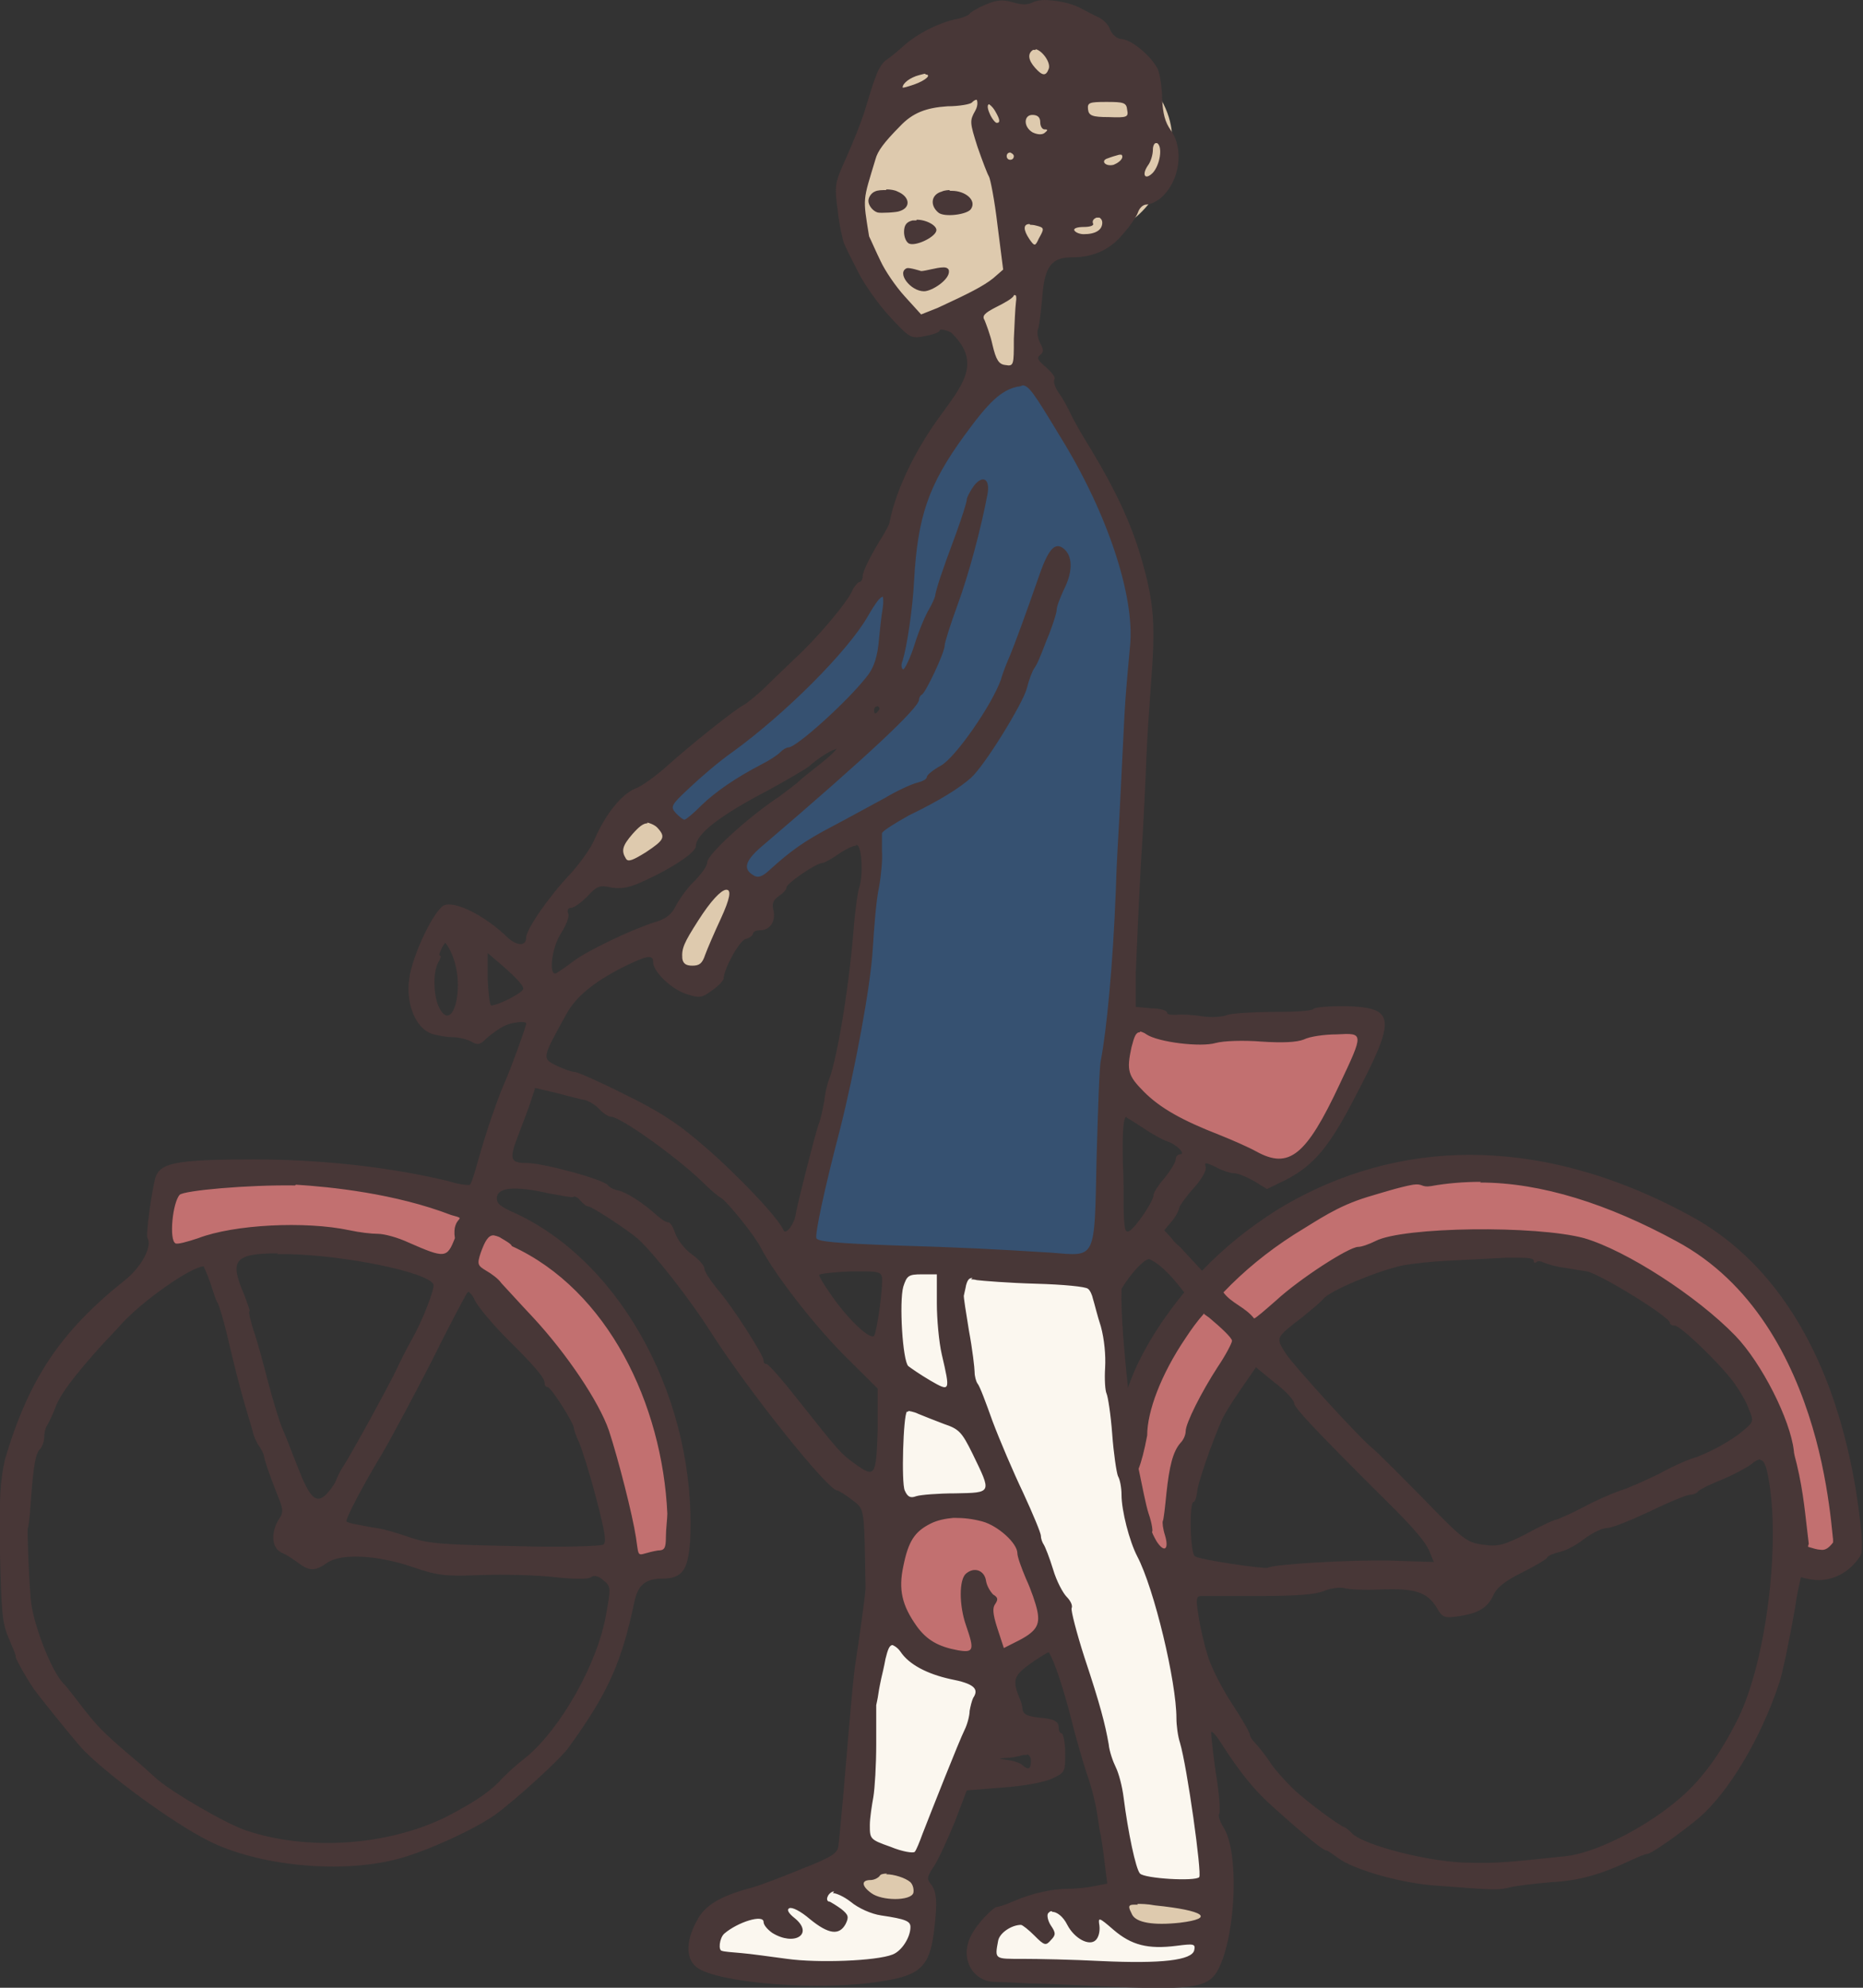 <svg width="30" height="32" viewBox="0 0 30 32" fill="none" xmlns="http://www.w3.org/2000/svg">
<rect x="0" y="0" width="30" height="32" fill="#333333" stroke="none"/>
<g clip-path="url(#clip0_4107_17446)">
<path d="M14.766 20.27C14.399 20.235 14.25 20.654 14.261 20.957C14.261 21.341 14.215 21.771 14.41 22.121C14.617 22.342 14.881 22.54 15.18 22.609C15.375 22.609 15.455 22.47 15.49 22.307C15.547 22.551 15.627 22.796 15.731 23.028C15.731 23.052 15.754 23.075 15.754 23.086C15.754 23.075 15.731 23.052 15.731 23.04C15.559 22.691 15.134 22.644 14.812 22.516C14.743 22.493 14.675 22.47 14.594 22.481C14.261 22.516 14.319 22.924 14.296 23.156C14.319 23.529 14.204 23.948 14.41 24.273C14.697 24.425 15.03 24.297 15.34 24.32C15.616 24.297 16.041 24.32 16.11 23.971C16.11 23.948 16.11 23.936 16.11 23.924C16.339 24.459 16.569 24.995 16.764 25.542C16.902 25.786 17.005 26.03 17.062 26.31C17.281 27.031 17.499 27.718 17.671 28.451C17.924 29.033 17.832 29.719 18.119 30.278C18.371 30.604 18.854 30.487 19.209 30.522C19.462 30.569 19.634 30.301 19.554 30.068C19.485 29.219 19.29 28.381 19.186 27.543C19.095 26.542 18.785 25.577 18.429 24.657C18.314 24.262 18.279 23.854 18.199 23.447C18.153 22.877 18.027 22.33 18.038 21.748C17.981 21.341 17.958 20.875 17.683 20.55C17.419 20.387 17.085 20.457 16.787 20.41C16.42 20.387 16.052 20.363 15.673 20.352C15.467 20.34 15.34 20.491 15.294 20.666C15.294 20.585 15.294 20.503 15.26 20.422C15.18 20.224 14.938 20.27 14.766 20.27ZM14.341 26.263C14.009 26.321 14.031 26.74 13.951 26.985C13.779 27.729 13.905 28.509 13.768 29.265C13.699 29.579 13.905 29.882 14.215 29.952C14.468 30.091 14.835 30.126 14.996 29.824C15.283 29.207 15.501 28.555 15.777 27.939C15.857 27.671 15.983 27.38 15.926 27.089C15.754 26.717 15.26 26.81 14.95 26.612C14.743 26.508 14.606 26.228 14.353 26.252L14.341 26.263ZM13.389 30.231C13.193 30.231 13.021 30.429 13.067 30.627C12.895 30.487 12.596 30.371 12.459 30.627C12.459 30.929 12.217 30.51 12.045 30.685C11.712 30.766 11.253 31.011 11.334 31.418C11.425 31.779 11.862 31.709 12.137 31.767C12.906 31.849 13.71 31.93 14.468 31.721C14.801 31.581 15.088 31.069 14.778 30.778C14.456 30.592 14.055 30.627 13.768 30.382C13.653 30.313 13.526 30.254 13.4 30.254L13.389 30.231ZM16.948 30.522C16.764 30.522 16.661 30.72 16.626 30.825C16.213 30.58 15.708 31.046 15.788 31.488C15.788 31.802 16.133 31.802 16.362 31.802C17.269 31.802 18.188 31.918 19.083 31.779C19.37 31.767 19.623 31.406 19.393 31.162C19.049 30.906 18.555 31.232 18.211 30.953C18.027 30.825 17.763 30.534 17.545 30.766C17.453 30.976 17.419 30.906 17.315 30.755C17.223 30.638 17.097 30.51 16.948 30.534V30.522Z" fill="#FBF7EF"/>
<path d="M15.364 24.18C14.847 24.18 14.376 24.599 14.33 25.122C14.123 25.867 14.652 26.763 15.444 26.833C15.65 26.891 15.915 26.775 15.915 26.53C15.983 26.809 16.328 26.821 16.512 26.658C16.764 26.53 17.017 26.297 16.959 25.983C16.902 25.576 16.695 25.204 16.58 24.808C16.351 24.424 15.926 24.203 15.49 24.191C15.444 24.191 15.409 24.191 15.364 24.191V24.18ZM15.765 25.762C15.742 25.809 15.811 25.913 15.765 25.762V25.762Z" fill="#C27070"/>
<path d="M17.348 0.744C16.636 0.744 14.168 1.023 14.168 1.803C14.168 1.85 14.202 1.919 14.202 1.966C13.984 2.21 13.812 2.49 13.754 2.815C13.536 3.502 13.812 4.235 14.236 4.782C14.397 4.968 14.524 5.189 14.742 5.317C14.994 5.364 15.212 5.178 15.442 5.108C15.511 5.073 15.58 5.038 15.649 5.003C15.568 5.247 15.706 5.503 15.775 5.736C15.832 5.957 15.993 6.178 16.246 6.143C16.498 6.143 16.602 5.887 16.602 5.666C16.602 5.34 16.67 5.003 16.613 4.689C16.556 4.584 16.452 4.538 16.337 4.549C16.36 4.526 16.383 4.514 16.395 4.491C16.418 4.386 16.395 4.293 16.395 4.189C16.866 4.049 17.451 3.781 17.566 3.781C18.278 3.781 18.875 3.002 18.875 2.234C18.875 1.466 18.071 0.756 17.359 0.756L17.348 0.744ZM10.39 12.974C10.092 13.032 9.862 13.323 9.782 13.626C9.724 13.847 9.874 14.126 10.126 14.103C10.402 14.068 10.654 13.893 10.85 13.684C11.045 13.428 10.804 13.102 10.551 13.009C10.505 12.986 10.448 12.974 10.39 12.986V12.974ZM11.653 14.068C11.378 14.126 11.24 14.417 11.068 14.626C10.873 14.906 10.643 15.266 10.769 15.615C10.907 15.883 11.343 15.86 11.504 15.627C11.676 15.278 11.825 14.929 11.952 14.568C12.044 14.347 11.906 14.044 11.642 14.068H11.653ZM14.236 29.905C14.076 29.905 13.972 30.021 13.823 30.044C13.582 30.126 13.582 30.475 13.777 30.603C14.03 30.859 14.432 30.871 14.742 30.766C15.006 30.65 15.04 30.254 14.81 30.091C14.65 29.963 14.443 29.905 14.236 29.905ZM18.301 30.382C18.06 30.359 17.853 30.615 17.945 30.836C18.071 31.173 18.462 31.231 18.771 31.208C19.024 31.185 19.323 31.208 19.518 31.022C19.69 30.836 19.518 30.545 19.288 30.51C18.967 30.428 18.634 30.382 18.289 30.37L18.301 30.382Z" fill="#DECAAE"/>
<path d="M18.393 16.408C17.773 16.536 17.888 17.514 18.347 17.805C19.036 18.305 19.851 18.701 20.689 18.84C21.355 18.701 21.585 17.898 21.872 17.362C22.228 16.944 22.147 16.234 21.481 16.466C20.437 16.466 19.415 16.641 18.393 16.408Z" fill="#C27070"/>
<path d="M23.867 18.816C22.88 18.816 21.847 18.909 21.02 19.491C20.48 19.84 19.895 20.189 19.505 20.713C19.47 20.818 19.482 20.899 19.527 20.981C19.436 20.934 19.344 20.922 19.24 20.992C18.517 21.737 18.207 22.784 18.104 23.797C18.241 24.227 18.207 24.762 18.54 25.1C18.827 25.333 19.126 24.925 18.999 24.658C18.953 23.645 19.459 22.726 19.952 21.888C20.09 21.737 20.078 21.539 19.987 21.376C20.021 21.4 20.067 21.434 20.102 21.458C20.469 21.551 20.675 21.085 20.974 20.934C21.594 20.445 22.329 20.143 23.11 20.108C23.925 20.061 24.797 20.05 25.601 20.271C26.6 20.713 27.564 21.353 28.184 22.272C28.643 23.052 28.758 23.936 28.873 24.809C28.896 25.216 29.47 25.368 29.677 25.018C29.86 24.541 29.631 24.006 29.573 23.517C29.24 21.958 28.402 20.387 26.944 19.677C25.991 19.2 24.947 18.805 23.867 18.805V18.816ZM4.338 18.828C3.844 18.863 3.316 18.84 2.845 18.991C2.512 19.235 2.501 19.736 2.604 20.096C2.834 20.457 3.259 20.12 3.569 20.096C4.579 19.875 5.624 19.98 6.6 20.271C6.864 20.434 7.312 20.492 7.484 20.213C7.472 20.317 7.484 20.422 7.53 20.515C8.287 21.202 9.022 21.97 9.459 22.912C9.791 23.599 9.849 24.344 10.079 25.065C10.32 25.461 11.043 25.17 10.986 24.716C11.008 22.936 10.297 21.016 8.747 20.038C8.494 19.887 8.23 19.666 7.932 19.654C7.771 19.677 7.645 19.805 7.564 19.957C7.622 19.666 7.622 19.317 7.254 19.27C6.324 18.956 5.325 18.816 4.349 18.828H4.338Z" fill="#C27070"/>
<path d="M16.419 5.958C15.764 6.039 15.42 6.726 15.064 7.215C14.582 7.913 14.49 8.751 14.41 9.577C14.352 9.449 14.203 9.391 14.065 9.425C13.744 9.658 13.595 10.077 13.296 10.345C12.538 11.217 11.574 11.857 10.759 12.649C10.437 12.916 10.747 13.487 11.138 13.347C11.528 13.126 11.85 12.765 12.251 12.567C12.975 12.207 13.606 11.671 14.123 11.055C14.203 10.95 14.261 10.834 14.306 10.717C14.375 10.868 14.594 10.938 14.708 10.845C14.295 11.567 13.583 12.044 13.009 12.602C12.607 12.998 12.068 13.312 11.781 13.812C11.631 14.196 12.159 14.476 12.435 14.208C12.906 13.824 13.48 13.475 13.996 13.231C13.824 14.604 13.767 15.977 13.445 17.327C13.285 18.176 12.998 19.002 12.917 19.852C12.998 20.317 13.572 20.201 13.916 20.259C15.122 20.317 16.327 20.399 17.533 20.375C17.912 20.236 17.82 19.712 17.866 19.375C17.912 18.269 17.923 17.187 18.084 16.093C18.233 14.115 18.325 12.125 18.44 10.147C18.382 8.844 17.751 7.633 17.085 6.54C16.913 6.307 16.763 5.911 16.419 5.935V5.958Z" fill="#365171"/>
<path d="M16.843 0C16.751 0 16.682 0.012 16.636 0.035C16.555 0.081 16.452 0.081 16.303 0.035C16.142 -0.012 16.039 0 15.855 0.081C15.717 0.14 15.614 0.209 15.614 0.221C15.614 0.233 15.534 0.279 15.419 0.303C15.12 0.361 14.764 0.547 14.558 0.733C14.454 0.826 14.328 0.931 14.271 0.966C14.213 1.001 14.133 1.129 14.099 1.245C14.053 1.35 13.984 1.594 13.926 1.78C13.869 1.967 13.731 2.304 13.628 2.537C13.444 2.944 13.433 2.979 13.49 3.386C13.513 3.619 13.57 3.863 13.593 3.921C13.616 3.98 13.72 4.189 13.823 4.387C13.915 4.573 14.145 4.899 14.328 5.097C14.65 5.446 14.673 5.457 14.891 5.411C15.017 5.388 15.132 5.353 15.132 5.318C15.132 5.295 15.224 5.306 15.316 5.353C15.786 5.807 15.545 6.144 15.178 6.644C14.742 7.226 14.432 7.878 14.328 8.39C14.328 8.436 14.271 8.529 14.225 8.611C14.041 8.902 13.892 9.193 13.892 9.274C13.892 9.321 13.869 9.367 13.846 9.367C13.823 9.367 13.766 9.425 13.731 9.495C13.651 9.693 13.146 10.287 12.79 10.612C12.629 10.764 12.399 10.985 12.296 11.089C12.181 11.194 12.032 11.322 11.963 11.357C11.814 11.438 11.125 11.986 10.712 12.358C10.551 12.498 10.333 12.66 10.229 12.695C10.011 12.788 9.759 13.091 9.575 13.51C9.506 13.673 9.322 13.917 9.185 14.068C8.84 14.429 8.473 14.964 8.473 15.092C8.473 15.232 8.335 15.232 8.186 15.104C7.83 14.755 7.359 14.511 7.164 14.569C7.003 14.615 6.636 15.383 6.59 15.756C6.533 16.163 6.693 16.547 6.946 16.64C7.049 16.675 7.21 16.698 7.302 16.698C7.394 16.698 7.52 16.733 7.589 16.768C7.692 16.826 7.727 16.826 7.841 16.71C7.922 16.64 8.037 16.558 8.105 16.524C8.232 16.454 8.473 16.43 8.473 16.477C8.473 16.524 8.232 17.187 8.14 17.396C8.025 17.652 7.841 18.176 7.704 18.665C7.646 18.874 7.589 19.06 7.566 19.072C7.554 19.084 7.394 19.072 7.221 19.014C6.004 18.723 4.822 18.665 4.087 18.665C2.824 18.665 2.583 18.723 2.503 18.956C2.445 19.165 2.342 19.887 2.376 19.933C2.457 20.061 2.273 20.41 1.998 20.62C0.964 21.446 0.459 22.214 0.08 23.494C-0 23.866 -0.012 24.076 -0 25.006C0.023 25.949 0.034 26.124 0.138 26.368C0.207 26.531 0.264 26.659 0.252 26.671C0.241 26.694 0.482 27.113 0.574 27.229C0.712 27.415 1.251 28.078 1.332 28.16C1.722 28.567 2.767 29.335 3.341 29.626C4.156 30.045 5.522 30.173 6.441 29.917C6.9 29.789 7.635 29.452 7.968 29.219C8.289 28.986 9.024 28.323 9.162 28.125C9.793 27.252 10.011 26.764 10.218 25.774C10.264 25.588 10.333 25.414 10.654 25.414C10.987 25.414 11.079 25.286 11.114 24.797C11.217 22.586 10.046 20.352 8.312 19.538C8.048 19.421 7.991 19.375 8.002 19.27C8.025 19.107 8.324 19.095 8.84 19.212C9.035 19.247 9.208 19.282 9.231 19.27C9.254 19.247 9.311 19.282 9.345 19.328C9.391 19.375 9.437 19.421 9.472 19.421C9.529 19.421 10.115 19.805 10.275 19.945C10.528 20.177 11.102 20.899 11.469 21.481C12.101 22.458 13.329 23.983 13.479 23.994C13.502 23.994 13.616 24.064 13.72 24.145C13.926 24.308 13.915 24.227 13.938 25.565C13.938 25.658 13.823 26.473 13.777 26.764C13.754 26.903 13.72 27.206 13.582 28.87C13.547 29.254 13.513 29.626 13.502 29.708C13.49 29.836 13.398 29.894 12.928 30.08C12.617 30.208 12.25 30.348 12.124 30.383C11.596 30.522 11.343 30.674 11.217 30.93C11.033 31.267 11.045 31.558 11.24 31.686C11.619 31.93 13.226 32.058 14.202 31.895C14.822 31.802 14.971 31.651 15.04 31.092C15.098 30.627 15.086 30.441 14.983 30.324C14.925 30.255 14.925 30.208 15.04 30.045C15.109 29.94 15.258 29.614 15.373 29.335L15.568 28.823L16.142 28.777C16.487 28.753 16.797 28.695 16.934 28.637C17.153 28.532 17.153 28.532 17.153 28.218C17.153 28.044 17.118 27.904 17.095 27.904C17.072 27.904 17.049 27.869 17.049 27.823C17.049 27.706 16.98 27.671 16.705 27.648C16.544 27.625 16.475 27.602 16.464 27.508C16.464 27.45 16.429 27.357 16.406 27.311C16.303 27.043 16.326 26.973 16.602 26.775C16.751 26.671 16.889 26.589 16.889 26.601C16.969 26.717 17.118 27.159 17.244 27.648C17.325 27.985 17.451 28.404 17.509 28.579C17.577 28.765 17.646 29.044 17.669 29.207C17.692 29.37 17.715 29.521 17.727 29.545C17.727 29.568 17.761 29.742 17.784 29.952L17.83 30.324L17.646 30.359C17.543 30.383 17.348 30.406 17.21 30.406C16.934 30.406 16.59 30.487 16.303 30.615C16.2 30.662 16.085 30.697 16.062 30.697C15.993 30.697 15.717 30.988 15.637 31.162C15.453 31.511 15.649 31.895 16.016 31.907C16.119 31.907 16.372 31.919 16.578 31.93C16.797 31.93 17.44 31.965 18.014 31.988C19.242 32.035 19.472 31.988 19.621 31.698C19.908 31.127 19.954 29.801 19.701 29.417C19.644 29.324 19.61 29.23 19.633 29.196C19.655 29.161 19.633 28.858 19.575 28.521C19.529 28.183 19.495 27.892 19.506 27.881C19.518 27.869 19.587 27.939 19.644 28.032C19.965 28.532 20.195 28.823 20.528 29.114C21.033 29.568 21.309 29.789 21.355 29.789C21.378 29.789 21.458 29.847 21.538 29.905C21.779 30.092 22.56 30.324 23.169 30.359C24.076 30.429 24.133 30.429 24.317 30.383C24.409 30.359 24.707 30.324 24.971 30.301C25.419 30.278 25.763 30.185 26.28 29.94C26.383 29.894 26.487 29.847 26.521 29.847C26.59 29.847 27.049 29.521 27.359 29.265C27.841 28.846 28.347 27.997 28.645 27.113C28.703 26.95 28.817 26.391 28.909 25.868C28.932 25.693 28.967 25.53 29.001 25.39C29.081 25.414 29.173 25.437 29.288 25.437C29.506 25.437 29.77 25.332 29.954 25.053C29.954 25.053 29.977 25.006 29.977 24.995C30 24.762 29.954 24.506 29.931 24.308C29.885 23.936 29.793 23.412 29.621 22.831C29.277 21.678 28.588 20.305 27.198 19.561C25.844 18.828 24.592 18.56 23.479 18.595C22.365 18.63 21.378 18.979 20.562 19.479C20.103 19.77 19.701 20.096 19.357 20.457L18.989 20.061C18.989 20.061 18.909 20.003 18.875 19.945L18.748 19.805L18.875 19.654C18.944 19.572 18.989 19.468 18.989 19.444C18.989 19.421 19.093 19.27 19.219 19.13C19.345 18.991 19.437 18.839 19.414 18.781C19.391 18.711 19.414 18.711 19.564 18.781C19.667 18.839 19.805 18.886 19.862 18.886C19.931 18.886 20.069 18.944 20.195 19.014L20.402 19.142L20.712 18.991C21.16 18.758 21.412 18.455 21.825 17.652C22.491 16.384 22.468 16.221 21.676 16.198C21.424 16.198 21.182 16.209 21.148 16.244C21.113 16.279 20.815 16.291 20.494 16.291C20.172 16.291 19.839 16.314 19.77 16.337C19.69 16.372 19.506 16.384 19.357 16.361C19.219 16.337 19.024 16.326 18.944 16.337C18.863 16.337 18.794 16.337 18.794 16.302C18.794 16.268 18.68 16.233 18.542 16.233L18.289 16.209V15.674C18.301 15.372 18.335 14.592 18.37 13.929C18.416 13.265 18.45 12.474 18.461 12.183C18.473 11.881 18.507 11.38 18.53 11.066C18.611 10.042 18.588 9.705 18.37 8.96C18.209 8.413 17.956 7.878 17.577 7.249C17.417 6.993 17.267 6.726 17.233 6.644C17.198 6.575 17.13 6.435 17.061 6.342C16.992 6.249 16.957 6.144 16.98 6.109C17.003 6.074 16.934 5.993 16.843 5.911C16.705 5.795 16.693 5.76 16.751 5.713C16.808 5.667 16.808 5.632 16.751 5.527C16.716 5.457 16.693 5.353 16.716 5.295C16.739 5.236 16.762 5.004 16.785 4.771C16.82 4.294 16.934 4.143 17.256 4.143C17.6 4.143 17.864 4.026 18.071 3.782C18.186 3.654 18.301 3.491 18.324 3.421C18.347 3.351 18.404 3.293 18.461 3.293C18.519 3.293 18.622 3.247 18.691 3.188C19.001 2.921 19.07 2.397 18.852 2.095C18.76 1.967 18.726 1.827 18.714 1.594C18.714 1.42 18.68 1.199 18.645 1.117C18.553 0.919 18.232 0.64 18.06 0.628C17.991 0.628 17.91 0.559 17.876 0.477C17.853 0.396 17.761 0.314 17.692 0.279C17.612 0.244 17.485 0.175 17.394 0.128C17.244 0.047 16.992 0 16.797 0L16.843 0ZM16.67 0.791C16.774 0.803 16.923 1.001 16.889 1.105C16.843 1.233 16.785 1.222 16.67 1.094C16.555 0.966 16.544 0.861 16.636 0.803C16.647 0.803 16.659 0.803 16.682 0.803L16.67 0.791ZM14.902 1.199C15.006 1.199 14.914 1.292 14.719 1.361C14.615 1.396 14.535 1.42 14.535 1.408C14.535 1.338 14.661 1.245 14.799 1.21C14.845 1.199 14.879 1.187 14.902 1.187V1.199ZM15.729 1.606C15.729 1.606 15.763 1.676 15.706 1.78C15.614 1.943 15.614 1.967 15.74 2.362C15.821 2.595 15.901 2.804 15.924 2.839C15.947 2.874 16.016 3.223 16.062 3.619L16.154 4.34L15.993 4.48C15.832 4.608 15.603 4.724 15.098 4.957L14.833 5.062L14.569 4.771C14.42 4.608 14.248 4.352 14.179 4.201C14.11 4.061 14.03 3.875 13.995 3.805C13.892 3.165 13.892 3.247 14.099 2.56C14.133 2.432 14.236 2.292 14.489 2.036C14.696 1.815 14.914 1.734 15.258 1.711C15.453 1.711 15.626 1.676 15.649 1.652C15.683 1.617 15.706 1.606 15.729 1.606ZM17.819 1.641C18.094 1.641 18.14 1.652 18.151 1.769C18.174 1.885 18.151 1.897 17.853 1.885C17.589 1.885 17.531 1.862 17.52 1.757C17.509 1.652 17.543 1.641 17.819 1.641ZM15.924 1.676C15.924 1.676 15.982 1.711 16.027 1.792C16.108 1.932 16.108 1.978 16.05 1.978C16.027 1.978 15.97 1.908 15.936 1.827C15.89 1.722 15.901 1.676 15.936 1.676H15.924ZM16.624 1.85C16.705 1.85 16.751 1.885 16.751 1.967C16.751 2.036 16.785 2.083 16.82 2.083C16.877 2.083 16.877 2.095 16.82 2.141C16.774 2.176 16.693 2.164 16.624 2.129C16.475 2.036 16.487 1.85 16.624 1.85ZM18.622 2.304H18.634C18.726 2.362 18.68 2.653 18.565 2.781C18.438 2.909 18.381 2.816 18.484 2.665C18.53 2.607 18.565 2.49 18.565 2.409C18.565 2.351 18.588 2.304 18.611 2.304H18.622ZM16.268 2.455C16.268 2.455 16.326 2.479 16.326 2.513C16.326 2.548 16.303 2.572 16.268 2.572C16.234 2.572 16.211 2.548 16.211 2.513C16.211 2.479 16.234 2.455 16.268 2.455ZM18.048 2.479C18.048 2.479 18.082 2.502 18.071 2.537C18.06 2.583 17.991 2.63 17.933 2.653C17.796 2.688 17.715 2.583 17.841 2.548C17.899 2.525 17.979 2.502 18.025 2.49C18.037 2.49 18.048 2.49 18.06 2.49L18.048 2.479ZM14.271 3.06C14.202 3.06 14.133 3.06 14.087 3.084C14.03 3.107 13.984 3.177 13.984 3.235C13.984 3.305 14.053 3.398 14.133 3.421C14.179 3.433 14.443 3.421 14.489 3.398C14.673 3.34 14.65 3.165 14.454 3.084C14.409 3.06 14.34 3.049 14.271 3.049V3.06ZM15.293 3.06C15.293 3.06 15.212 3.06 15.166 3.084C14.994 3.13 14.971 3.305 15.109 3.421C15.201 3.503 15.58 3.456 15.637 3.363C15.729 3.223 15.545 3.072 15.327 3.072H15.293V3.06ZM17.704 3.503C17.704 3.503 17.75 3.526 17.75 3.584C17.75 3.7 17.646 3.77 17.451 3.77C17.394 3.77 17.325 3.747 17.302 3.712C17.279 3.677 17.348 3.654 17.451 3.654C17.554 3.654 17.623 3.631 17.6 3.596C17.589 3.561 17.6 3.526 17.658 3.503C17.681 3.503 17.692 3.503 17.692 3.503H17.704ZM14.753 3.549C14.753 3.549 14.707 3.549 14.696 3.549C14.592 3.572 14.558 3.631 14.558 3.735C14.558 3.817 14.592 3.898 14.638 3.921C14.742 3.968 15.04 3.828 15.075 3.724C15.109 3.642 14.925 3.537 14.764 3.537L14.753 3.549ZM16.59 3.619C16.59 3.619 16.647 3.619 16.682 3.631C16.82 3.665 16.82 3.677 16.728 3.84C16.67 3.968 16.659 3.968 16.578 3.852C16.475 3.7 16.475 3.607 16.578 3.607L16.59 3.619ZM15.189 4.305C15.086 4.305 14.902 4.364 14.833 4.364C14.833 4.364 14.65 4.305 14.604 4.317C14.432 4.387 14.661 4.689 14.879 4.689C15.006 4.689 15.293 4.503 15.281 4.364C15.281 4.329 15.247 4.305 15.201 4.305H15.189ZM16.36 4.759C16.36 4.759 16.372 4.794 16.36 4.864C16.349 4.945 16.337 5.213 16.326 5.457C16.326 5.876 16.326 5.9 16.188 5.876C16.085 5.865 16.039 5.795 15.982 5.551C15.947 5.388 15.878 5.213 15.855 5.155C15.809 5.085 15.855 5.039 16.039 4.945C16.177 4.876 16.303 4.806 16.326 4.759C16.326 4.759 16.326 4.748 16.337 4.748L16.36 4.759ZM16.452 6.202C16.567 6.202 16.636 6.307 17.072 7.028C17.83 8.25 18.278 9.6 18.197 10.403C18.14 11.031 18.117 11.229 18.082 12.02C18.06 12.439 18.037 12.951 18.025 13.161C18.014 13.37 17.979 13.905 17.968 14.336C17.922 15.534 17.819 16.593 17.727 17.07C17.704 17.152 17.681 17.862 17.658 18.653C17.623 20.305 17.658 20.224 16.923 20.166C15.982 20.108 15.545 20.084 14.386 20.049C13.502 20.015 13.169 19.991 13.146 19.933C13.123 19.863 13.272 19.154 13.525 18.188C13.766 17.233 14.018 15.884 14.053 15.29C14.076 14.93 14.11 14.476 14.156 14.278C14.191 14.08 14.213 13.824 14.202 13.708C14.202 13.591 14.202 13.463 14.202 13.417C14.202 13.382 14.409 13.254 14.638 13.126C15.143 12.882 15.453 12.684 15.637 12.521C15.867 12.311 16.464 11.334 16.533 11.089C16.567 10.95 16.624 10.799 16.659 10.752C16.693 10.706 16.728 10.624 16.751 10.566C16.774 10.519 16.831 10.356 16.9 10.194C16.957 10.042 17.015 9.868 17.015 9.821C17.015 9.763 17.072 9.623 17.13 9.495C17.267 9.228 17.279 8.983 17.153 8.855C17.003 8.704 16.889 8.82 16.739 9.251C16.521 9.879 16.349 10.345 16.268 10.543C16.223 10.647 16.154 10.81 16.119 10.938C15.97 11.357 15.384 12.195 15.155 12.323C15.029 12.393 14.925 12.474 14.925 12.509C14.925 12.544 14.856 12.579 14.764 12.602C14.673 12.626 14.443 12.73 14.248 12.847C14.053 12.951 13.674 13.161 13.41 13.3C12.962 13.533 12.732 13.696 12.388 14.01C12.273 14.115 12.204 14.138 12.135 14.092C11.952 13.987 11.998 13.847 12.308 13.591C13.984 12.16 14.799 11.392 14.799 11.264C14.799 11.229 14.822 11.194 14.845 11.182C14.902 11.159 15.212 10.508 15.212 10.391C15.212 10.345 15.304 10.054 15.419 9.74C15.603 9.239 15.798 8.506 15.901 7.959C15.947 7.715 15.832 7.633 15.683 7.82C15.626 7.901 15.568 8.006 15.568 8.041C15.568 8.087 15.488 8.332 15.396 8.588C15.143 9.263 15.086 9.46 15.063 9.565C15.063 9.612 15.006 9.728 14.96 9.809C14.902 9.903 14.799 10.147 14.73 10.368C14.661 10.589 14.569 10.775 14.546 10.775C14.523 10.775 14.5 10.717 14.535 10.636C14.604 10.415 14.696 9.809 14.719 9.356C14.776 8.32 14.948 7.808 15.534 7.005C15.924 6.47 16.119 6.284 16.383 6.225C16.418 6.225 16.441 6.214 16.475 6.202H16.452ZM14.213 9.588C14.213 9.588 14.236 9.658 14.213 9.798C14.191 9.926 14.168 10.147 14.156 10.275C14.133 10.566 14.076 10.752 13.949 10.903C13.639 11.299 12.824 12.032 12.698 12.032C12.664 12.032 12.606 12.067 12.56 12.114C12.514 12.16 12.388 12.242 12.273 12.3C11.848 12.521 11.527 12.742 11.297 12.963C11.171 13.091 11.045 13.196 11.022 13.196C10.999 13.196 10.941 13.149 10.884 13.091C10.792 12.986 10.803 12.963 11.102 12.684C11.274 12.521 11.584 12.253 11.802 12.102C12.652 11.485 13.651 10.484 13.972 9.926C14.099 9.705 14.179 9.6 14.213 9.612V9.588ZM14.133 11.369C14.133 11.369 14.179 11.392 14.156 11.427C14.133 11.462 14.11 11.485 14.099 11.485C14.076 11.485 14.076 11.462 14.076 11.427C14.076 11.392 14.099 11.369 14.145 11.369H14.133ZM13.456 12.055H13.467C13.467 12.079 13.341 12.195 13.192 12.311C13.042 12.428 12.882 12.556 12.824 12.614C12.767 12.66 12.64 12.754 12.549 12.823C12.055 13.149 11.389 13.754 11.389 13.882C11.389 13.94 11.297 14.068 11.182 14.185C11.068 14.29 10.941 14.476 10.884 14.58C10.815 14.72 10.735 14.79 10.54 14.848C10.195 14.953 9.46 15.302 9.231 15.476C9.127 15.558 9.001 15.639 8.967 15.662C8.829 15.744 8.875 15.267 9.035 15.023C9.116 14.895 9.173 14.755 9.15 14.708C9.127 14.65 9.15 14.615 9.196 14.615C9.242 14.615 9.357 14.534 9.46 14.429C9.61 14.266 9.655 14.243 9.851 14.29C10.023 14.313 10.149 14.29 10.413 14.162C10.826 13.975 11.205 13.719 11.205 13.626C11.205 13.428 11.596 13.126 12.376 12.719C12.675 12.556 12.973 12.381 13.031 12.335C13.169 12.207 13.398 12.067 13.444 12.067L13.456 12.055ZM10.425 13.242C10.425 13.242 10.528 13.265 10.585 13.324C10.723 13.475 10.7 13.521 10.402 13.719C10.195 13.847 10.115 13.882 10.08 13.824C10 13.696 10.023 13.614 10.184 13.428C10.287 13.312 10.356 13.254 10.425 13.254V13.242ZM13.777 13.603H13.8C13.88 13.626 13.903 14.103 13.835 14.29C13.812 14.359 13.777 14.615 13.754 14.86C13.685 15.802 13.49 17.012 13.352 17.373C13.318 17.454 13.283 17.617 13.272 17.734C13.249 17.85 13.215 18.025 13.18 18.106C13.123 18.269 12.836 19.398 12.813 19.549C12.79 19.712 12.652 19.887 12.617 19.805C12.537 19.607 11.86 18.898 11.343 18.455C10.918 18.083 10.608 17.885 10.057 17.617C9.667 17.42 9.3 17.257 9.254 17.257C9.208 17.257 9.081 17.21 8.978 17.164C8.725 17.036 8.714 17.059 9.127 16.314C9.277 16.047 9.552 15.814 10.034 15.569C10.413 15.383 10.517 15.36 10.517 15.488C10.517 15.639 10.803 15.918 11.045 16C11.263 16.07 11.297 16.07 11.469 15.942C11.573 15.872 11.653 15.779 11.653 15.756C11.653 15.604 11.906 15.139 12.009 15.116C12.066 15.104 12.124 15.057 12.124 15.034C12.124 14.999 12.181 14.976 12.239 14.976C12.399 14.976 12.491 14.836 12.457 14.662C12.422 14.546 12.457 14.487 12.537 14.429C12.606 14.383 12.664 14.324 12.664 14.29C12.664 14.22 13.146 13.894 13.238 13.894C13.272 13.894 13.398 13.824 13.513 13.742C13.616 13.673 13.731 13.614 13.789 13.614L13.777 13.603ZM11.699 14.324C11.779 14.324 11.757 14.464 11.607 14.79C11.504 15.011 11.389 15.278 11.355 15.372C11.309 15.511 11.263 15.546 11.148 15.546C11.045 15.546 10.999 15.511 10.987 15.43C10.976 15.267 11.01 15.185 11.24 14.825C11.447 14.499 11.607 14.336 11.688 14.324H11.699ZM7.176 15.185C7.176 15.185 7.233 15.244 7.29 15.395C7.497 15.918 7.279 16.675 7.061 16.198C6.98 16.012 6.969 15.639 7.061 15.488C7.095 15.43 7.107 15.383 7.084 15.383C7.061 15.383 7.084 15.325 7.118 15.255C7.141 15.209 7.164 15.185 7.176 15.174V15.185ZM7.83 15.325L7.968 15.441C8.301 15.721 8.427 15.86 8.427 15.918C8.427 15.977 8.025 16.186 7.91 16.186C7.887 16.186 7.864 16 7.853 15.756V15.325H7.83ZM18.358 16.605C18.358 16.605 18.416 16.617 18.461 16.652C18.657 16.78 19.334 16.861 19.575 16.791C19.701 16.756 20.023 16.745 20.31 16.768C20.654 16.791 20.884 16.78 20.999 16.733C21.091 16.686 21.332 16.652 21.527 16.652C21.963 16.628 21.963 16.628 21.573 17.454C21.033 18.607 20.758 18.828 20.23 18.537C20.103 18.467 19.839 18.351 19.633 18.269C19.035 18.036 18.68 17.838 18.416 17.571C18.163 17.315 18.14 17.233 18.22 16.861C18.266 16.686 18.289 16.617 18.358 16.617V16.605ZM8.611 17.513L8.955 17.594C9.139 17.641 9.345 17.699 9.426 17.71C9.495 17.734 9.598 17.792 9.655 17.862C9.713 17.92 9.793 17.978 9.839 17.978C9.988 17.978 10.872 18.607 11.297 19.014C11.424 19.142 11.561 19.258 11.607 19.282C11.71 19.34 12.158 19.898 12.25 20.084C12.48 20.526 13.1 21.318 13.582 21.806L14.133 22.354V23.028C14.11 23.773 14.087 23.796 13.766 23.564C13.536 23.401 13.502 23.354 12.882 22.575C12.617 22.237 12.376 21.958 12.342 21.958C12.308 21.958 12.296 21.934 12.296 21.9C12.296 21.818 11.802 21.038 11.538 20.736C11.435 20.608 11.343 20.468 11.343 20.422C11.343 20.375 11.251 20.27 11.136 20.189C11.022 20.108 10.907 19.956 10.872 19.852C10.838 19.747 10.792 19.677 10.758 19.677C10.723 19.677 10.654 19.631 10.585 19.572C10.356 19.363 10.08 19.188 9.954 19.165C9.885 19.154 9.805 19.107 9.793 19.084C9.736 18.991 8.748 18.723 8.484 18.723C8.22 18.723 8.197 18.665 8.335 18.304C8.381 18.188 8.461 17.966 8.519 17.815L8.611 17.536V17.513ZM18.14 17.99C18.14 17.99 18.278 18.071 18.416 18.164C18.553 18.258 18.726 18.351 18.794 18.374C18.944 18.42 19.104 18.583 19.001 18.583C18.967 18.583 18.932 18.618 18.932 18.665C18.932 18.711 18.852 18.839 18.76 18.956C18.657 19.072 18.576 19.2 18.576 19.235C18.576 19.34 18.289 19.759 18.186 19.817C18.117 19.852 18.105 19.794 18.094 19.479C18.094 19.27 18.094 18.944 18.082 18.735C18.071 18.316 18.082 17.978 18.14 17.978V17.99ZM23.834 19.037C24.822 19.037 25.901 19.386 26.992 19.98C28.232 20.643 28.863 21.888 29.185 22.97C29.345 23.506 29.426 24.006 29.472 24.366C29.495 24.541 29.506 24.692 29.518 24.785C29.518 24.809 29.518 24.809 29.518 24.832C29.437 24.937 29.38 24.96 29.311 24.948C29.265 24.948 29.196 24.925 29.116 24.902C29.116 24.89 29.116 24.878 29.127 24.855C29.07 24.401 29.047 24.041 28.932 23.564C28.909 23.482 28.886 23.389 28.886 23.354C28.829 22.854 28.37 21.946 27.945 21.504C27.325 20.864 26.188 20.131 25.511 19.933C24.741 19.724 22.595 19.747 22.147 19.98C22.055 20.026 21.929 20.073 21.871 20.073C21.722 20.073 20.93 20.585 20.551 20.934C20.379 21.085 20.218 21.225 20.195 21.225C20.046 21.038 19.828 20.98 19.701 20.806C20.023 20.468 20.402 20.154 20.838 19.875C21.24 19.631 21.527 19.421 22.02 19.27C22.216 19.212 22.549 19.107 22.755 19.072C22.916 19.049 22.882 19.119 23.042 19.095C23.295 19.049 23.57 19.026 23.846 19.026L23.834 19.037ZM4.764 19.072C5.327 19.107 6.36 19.212 7.267 19.561C7.566 19.642 7.267 19.561 7.325 19.933C7.198 20.259 7.164 20.259 6.579 20.003C6.406 19.922 6.188 19.863 6.085 19.863C5.981 19.863 5.786 19.84 5.626 19.805C4.914 19.654 3.766 19.712 3.192 19.933C3.019 19.991 2.847 20.038 2.824 20.015C2.721 19.956 2.778 19.363 2.893 19.235C2.962 19.165 3.995 19.072 4.753 19.084L4.764 19.072ZM7.945 19.887C7.945 19.887 8.025 19.898 8.071 19.933C8.151 19.98 8.232 20.026 8.243 20.061C9.793 20.771 10.666 22.61 10.746 24.366C10.746 24.448 10.723 24.622 10.723 24.739C10.723 24.925 10.7 24.96 10.597 24.96C10.241 25.018 10.298 25.134 10.241 24.75C10.184 24.378 9.954 23.482 9.805 23.028C9.644 22.563 9.127 21.795 8.588 21.213C8.358 20.969 8.128 20.713 8.071 20.654C8.025 20.585 7.91 20.503 7.83 20.457C7.692 20.375 7.681 20.352 7.738 20.177C7.807 19.98 7.864 19.887 7.945 19.887ZM4.455 20.189H4.604C5.522 20.201 6.9 20.48 6.98 20.678C7.003 20.748 6.797 21.283 6.613 21.597C6.567 21.678 6.452 21.9 6.372 22.074C6.234 22.354 5.683 23.366 5.511 23.634C5.476 23.68 5.43 23.785 5.407 23.843C5.384 23.901 5.304 24.006 5.247 24.064C5.086 24.215 4.983 24.11 4.787 23.599C4.696 23.366 4.592 23.098 4.546 22.994C4.5 22.889 4.397 22.551 4.317 22.249C4.236 21.934 4.133 21.55 4.076 21.399C4.03 21.236 3.995 21.108 4.018 21.108C4.03 21.108 3.984 20.98 3.926 20.829C3.697 20.294 3.766 20.177 4.477 20.177L4.455 20.189ZM24.454 20.247C24.615 20.247 24.696 20.259 24.696 20.294C24.696 20.329 24.719 20.34 24.741 20.317C24.765 20.294 24.822 20.305 24.868 20.329C24.925 20.352 25.075 20.398 25.201 20.41C25.327 20.433 25.488 20.457 25.557 20.468C25.798 20.526 26.889 21.201 26.889 21.294C26.889 21.318 26.923 21.341 26.969 21.341C27.061 21.341 27.704 21.958 27.922 22.26C28.014 22.388 28.128 22.575 28.163 22.691C28.243 22.877 28.243 22.889 28.06 23.04C27.853 23.215 27.474 23.412 27.244 23.482C27.164 23.506 26.923 23.61 26.716 23.727C26.498 23.831 26.223 23.959 26.096 23.994C25.959 24.041 25.695 24.157 25.499 24.262C25.304 24.366 25.109 24.448 25.075 24.46C25.04 24.46 24.81 24.564 24.581 24.692C24.213 24.878 24.122 24.902 23.881 24.867C23.616 24.832 23.559 24.785 22.916 24.122C22.537 23.738 22.17 23.366 22.078 23.296C21.86 23.11 20.826 21.981 20.7 21.783C20.54 21.527 20.54 21.539 20.976 21.201C21.102 21.097 21.251 20.98 21.309 20.91C21.424 20.771 22.193 20.457 22.572 20.375C22.744 20.34 23.088 20.305 23.352 20.294C23.616 20.282 24.018 20.259 24.259 20.247C24.328 20.247 24.386 20.247 24.443 20.247H24.454ZM18.507 20.27C18.714 20.364 18.898 20.585 19.07 20.806C18.932 20.969 18.817 21.132 18.703 21.294C18.461 21.655 18.278 22.004 18.163 22.342C18.105 21.76 18.048 21.178 18.06 20.748C18.243 20.445 18.45 20.259 18.507 20.27ZM3.283 20.398C3.283 20.398 3.341 20.515 3.387 20.654C3.433 20.794 3.479 20.945 3.502 20.969C3.525 21.004 3.593 21.225 3.651 21.469C3.708 21.713 3.812 22.144 3.892 22.435C3.972 22.726 4.064 23.005 4.076 23.075C4.099 23.145 4.133 23.226 4.167 23.273C4.202 23.319 4.236 23.389 4.248 23.424C4.259 23.529 4.397 23.89 4.489 24.122C4.558 24.285 4.558 24.355 4.512 24.425C4.351 24.657 4.363 24.937 4.558 25.006C4.615 25.03 4.719 25.1 4.799 25.158C4.983 25.297 5.074 25.297 5.27 25.158C5.488 25.006 6.073 25.03 6.647 25.228C7.049 25.367 7.176 25.379 7.75 25.356C8.117 25.344 8.645 25.356 8.932 25.39C9.254 25.425 9.483 25.425 9.518 25.39C9.564 25.356 9.632 25.367 9.713 25.437C9.839 25.542 9.839 25.553 9.759 25.996C9.621 26.787 9.024 27.834 8.473 28.288C8.335 28.393 8.128 28.579 8.037 28.684C7.841 28.881 7.6 29.033 7.176 29.254C6.223 29.719 4.937 29.801 3.949 29.463C3.616 29.347 2.801 28.87 2.537 28.649C2.422 28.544 2.227 28.369 2.101 28.265C1.688 27.916 1.55 27.776 1.32 27.474C1.194 27.311 1.068 27.148 1.033 27.113C0.838 26.938 0.517 26.112 0.494 25.728C0.459 25.309 0.436 24.611 0.448 24.599C0.459 24.599 0.482 24.401 0.494 24.192C0.539 23.575 0.574 23.401 0.643 23.331C0.677 23.296 0.712 23.203 0.712 23.133C0.712 23.063 0.735 22.982 0.758 22.947C0.781 22.912 0.838 22.796 0.884 22.679C0.964 22.447 1.194 22.156 1.596 21.702C1.734 21.55 1.906 21.376 1.963 21.306C2.319 20.922 3.088 20.387 3.283 20.387V20.398ZM13.938 20.468C14.145 20.468 14.191 20.492 14.202 20.561C14.225 20.701 14.122 21.434 14.076 21.504C14.018 21.574 13.685 21.271 13.421 20.899C13.295 20.724 13.192 20.561 13.192 20.526C13.192 20.503 13.421 20.48 13.697 20.468H13.961H13.938ZM14.845 20.515H15.086V20.98C15.086 21.236 15.12 21.609 15.166 21.806C15.304 22.4 15.304 22.412 14.983 22.226C14.822 22.132 14.673 22.028 14.627 21.993C14.535 21.911 14.477 20.957 14.546 20.713C14.604 20.538 14.627 20.515 14.845 20.515ZM15.637 20.596C15.637 20.596 15.694 20.596 15.729 20.608C15.821 20.62 16.246 20.654 16.682 20.666C17.118 20.678 17.485 20.713 17.52 20.748C17.554 20.771 17.589 20.852 17.6 20.91C17.623 20.98 17.669 21.178 17.727 21.353C17.784 21.562 17.807 21.818 17.796 22.016C17.784 22.202 17.796 22.388 17.819 22.435C17.841 22.482 17.887 22.772 17.91 23.087C17.933 23.401 17.979 23.703 18.002 23.762C18.037 23.82 18.06 23.959 18.06 24.064C18.06 24.32 18.186 24.809 18.312 25.053C18.588 25.577 18.944 27.078 18.944 27.66C18.944 27.776 18.967 27.951 19.001 28.055C19.116 28.439 19.357 30.162 19.311 30.22C19.242 30.29 18.438 30.243 18.358 30.162C18.289 30.092 18.163 29.486 18.094 28.94C18.071 28.753 18.014 28.544 17.968 28.451C17.922 28.358 17.864 28.195 17.853 28.078C17.796 27.753 17.715 27.439 17.463 26.682C17.336 26.287 17.244 25.926 17.256 25.891C17.279 25.844 17.233 25.763 17.175 25.705C17.118 25.646 17.015 25.46 16.957 25.262C16.9 25.076 16.831 24.902 16.808 24.867C16.785 24.832 16.762 24.774 16.762 24.727C16.762 24.681 16.636 24.378 16.475 24.029C16.314 23.692 16.096 23.18 15.982 22.877C15.878 22.586 15.775 22.307 15.74 22.272C15.717 22.237 15.694 22.156 15.694 22.086C15.694 22.028 15.66 21.725 15.603 21.422C15.557 21.132 15.511 20.864 15.522 20.852C15.522 20.841 15.545 20.759 15.557 20.689C15.58 20.608 15.603 20.573 15.66 20.573L15.637 20.596ZM7.543 20.794C7.543 20.794 7.612 20.841 7.646 20.934C7.692 21.027 7.91 21.294 8.14 21.527C8.622 22.004 8.771 22.179 8.771 22.272C8.771 22.307 8.794 22.33 8.817 22.33C8.875 22.33 9.242 22.912 9.242 22.994C9.242 23.017 9.277 23.122 9.322 23.215C9.368 23.319 9.495 23.715 9.598 24.11C9.747 24.681 9.77 24.832 9.713 24.867C9.667 24.89 9.035 24.913 8.301 24.89C7.153 24.867 6.911 24.855 6.601 24.75C6.406 24.681 6.165 24.611 6.062 24.599C5.959 24.588 5.821 24.553 5.74 24.541C5.66 24.529 5.591 24.506 5.58 24.494C5.557 24.46 5.844 23.913 6.154 23.401C6.291 23.168 6.647 22.505 6.946 21.923C7.233 21.341 7.497 20.852 7.52 20.817L7.543 20.794ZM19.391 21.155L19.472 21.213C19.667 21.376 19.839 21.539 19.839 21.585C19.839 21.62 19.736 21.818 19.61 22.004C19.345 22.412 19.093 22.912 19.093 23.04C19.093 23.098 19.058 23.18 19.012 23.226C18.886 23.366 18.829 23.61 18.783 24.041C18.76 24.273 18.737 24.471 18.726 24.483C18.714 24.506 18.726 24.611 18.76 24.716C18.829 24.948 18.748 25.006 18.622 24.809C18.576 24.727 18.542 24.657 18.553 24.657C18.565 24.657 18.553 24.529 18.496 24.366C18.45 24.227 18.392 23.913 18.335 23.645C18.381 23.529 18.427 23.354 18.473 23.11C18.473 22.726 18.691 22.132 19.093 21.539C19.185 21.399 19.277 21.271 19.391 21.143V21.155ZM20.23 22.016L20.528 22.26C20.7 22.388 20.838 22.54 20.838 22.586C20.838 22.656 21.137 22.982 22.331 24.169C22.801 24.634 22.974 24.844 23.031 25.006L23.088 25.146L22.365 25.123C21.722 25.111 20.505 25.181 20.413 25.239C20.367 25.262 19.311 25.111 19.242 25.053C19.162 25.006 19.15 24.18 19.219 24.18C19.242 24.18 19.265 24.11 19.277 24.029C19.277 23.901 19.518 23.215 19.678 22.854C19.713 22.772 19.851 22.551 19.988 22.354L20.23 22.004V22.016ZM14.627 22.714C14.627 22.714 14.719 22.726 14.787 22.761C14.868 22.796 15.052 22.866 15.201 22.924C15.442 23.005 15.488 23.052 15.66 23.401C15.97 24.041 15.982 24.029 15.384 24.041C15.109 24.041 14.822 24.064 14.753 24.087C14.661 24.122 14.615 24.099 14.569 23.994C14.512 23.866 14.546 22.784 14.604 22.726C14.604 22.726 14.615 22.726 14.627 22.726V22.714ZM28.347 23.506C28.404 23.506 28.438 23.587 28.473 23.773C28.68 24.844 28.438 26.752 27.991 27.66C27.692 28.265 27.371 28.695 26.98 29.009C26.429 29.463 25.66 29.836 25.212 29.882C24.236 29.987 24.053 29.998 23.662 29.987C23.054 29.987 21.952 29.708 21.768 29.51C21.722 29.463 21.665 29.417 21.653 29.417C21.619 29.417 21.263 29.172 20.93 28.893C20.792 28.777 20.597 28.567 20.482 28.416C20.379 28.253 20.253 28.102 20.206 28.055C20.161 28.009 20.126 27.951 20.126 27.927C20.126 27.892 20 27.671 19.839 27.427C19.678 27.183 19.506 26.845 19.449 26.659C19.391 26.473 19.323 26.182 19.299 26.007C19.254 25.74 19.265 25.693 19.345 25.693H20.287C20.884 25.693 21.182 25.67 21.32 25.612C21.435 25.565 21.573 25.553 21.642 25.565C21.699 25.588 21.975 25.6 22.239 25.588C22.79 25.565 22.985 25.635 23.134 25.879C23.226 26.042 23.261 26.054 23.49 26.019C23.812 25.972 23.961 25.879 24.053 25.67C24.099 25.565 24.236 25.449 24.5 25.321C24.707 25.216 24.891 25.111 24.914 25.076C24.925 25.041 25.029 25.006 25.12 24.983C25.224 24.96 25.396 24.867 25.511 24.774C25.637 24.681 25.798 24.599 25.878 24.599C25.959 24.599 26.268 24.471 26.567 24.332C26.877 24.18 27.164 24.064 27.21 24.064C27.256 24.064 27.325 24.041 27.348 24.006C27.382 23.971 27.554 23.89 27.727 23.82C27.899 23.75 28.117 23.634 28.197 23.575C28.266 23.517 28.312 23.494 28.347 23.494V23.506ZM15.373 24.436C15.511 24.436 15.649 24.448 15.821 24.494C16.073 24.564 16.383 24.844 16.383 25.006C16.383 25.065 16.452 25.251 16.521 25.414C16.602 25.588 16.682 25.821 16.705 25.938C16.751 26.17 16.682 26.275 16.349 26.438L16.165 26.531L16.062 26.217C15.982 25.972 15.982 25.879 16.027 25.821C16.073 25.751 16.073 25.716 15.993 25.67C15.947 25.623 15.89 25.53 15.878 25.449C15.855 25.286 15.694 25.216 15.557 25.332C15.442 25.425 15.442 25.844 15.557 26.17C15.694 26.566 15.683 26.612 15.419 26.566C15.109 26.508 14.925 26.403 14.764 26.182C14.523 25.844 14.466 25.588 14.546 25.216C14.627 24.809 14.73 24.657 14.983 24.529C15.098 24.471 15.224 24.448 15.35 24.436H15.373ZM14.374 26.484C14.374 26.484 14.443 26.508 14.5 26.589C14.638 26.799 14.937 26.95 15.304 27.031C15.671 27.101 15.775 27.183 15.671 27.334C15.649 27.38 15.626 27.474 15.614 27.543C15.614 27.613 15.58 27.753 15.534 27.846C15.442 28.032 15.006 29.137 14.856 29.521C14.81 29.649 14.753 29.789 14.73 29.812C14.707 29.836 14.535 29.812 14.34 29.731C14.007 29.614 14.007 29.603 14.007 29.382C14.007 29.265 14.041 29.056 14.064 28.928C14.087 28.788 14.11 28.416 14.11 28.078C14.11 27.741 14.11 27.462 14.11 27.45C14.11 27.439 14.133 27.357 14.145 27.264C14.156 27.183 14.179 27.078 14.191 27.02C14.202 26.973 14.236 26.834 14.259 26.706C14.294 26.566 14.317 26.496 14.363 26.484H14.374ZM16.544 28.241C16.544 28.241 16.602 28.265 16.602 28.346C16.602 28.486 16.555 28.497 16.464 28.416C16.429 28.381 16.326 28.346 16.223 28.334C16.073 28.311 16.062 28.311 16.2 28.3C16.28 28.3 16.406 28.276 16.475 28.253C16.498 28.253 16.521 28.253 16.533 28.253L16.544 28.241ZM14.271 30.173C14.397 30.173 14.581 30.231 14.661 30.301C14.707 30.348 14.719 30.429 14.707 30.476C14.661 30.604 14.202 30.604 14.03 30.476C13.869 30.359 13.869 30.266 14.018 30.266C14.076 30.266 14.145 30.231 14.168 30.196C14.179 30.173 14.225 30.162 14.282 30.162L14.271 30.173ZM13.41 30.476C13.467 30.476 13.593 30.534 13.697 30.615C13.823 30.72 14.03 30.813 14.191 30.836C14.592 30.895 14.661 30.93 14.661 31.023C14.661 31.186 14.523 31.407 14.374 31.465C14.11 31.57 13.169 31.604 12.675 31.535C12.411 31.5 12.078 31.453 11.94 31.442C11.791 31.43 11.653 31.418 11.63 31.407C11.561 31.407 11.584 31.197 11.665 31.127C11.883 30.941 12.296 30.813 12.296 30.941C12.296 30.988 12.354 31.058 12.434 31.116C12.79 31.337 13.111 31.139 12.801 30.883C12.698 30.802 12.664 30.743 12.709 30.72C12.755 30.697 12.893 30.767 13.042 30.895C13.341 31.139 13.513 31.162 13.616 30.976C13.674 30.86 13.662 30.825 13.547 30.732C13.467 30.674 13.387 30.627 13.364 30.615C13.283 30.615 13.318 30.487 13.41 30.452H13.433L13.41 30.476ZM18.312 30.65C18.37 30.65 18.473 30.65 18.599 30.674C19.391 30.755 19.575 30.883 19.001 30.953C18.576 30.999 18.301 30.953 18.232 30.825C18.174 30.708 18.151 30.662 18.266 30.662H18.324L18.312 30.65ZM16.946 30.778C17.015 30.778 17.118 30.848 17.187 30.988C17.302 31.209 17.543 31.337 17.646 31.232C17.692 31.186 17.715 31.092 17.704 30.999C17.681 30.86 17.692 30.86 17.933 31.069C18.22 31.314 18.484 31.383 18.944 31.325C19.219 31.29 19.254 31.29 19.231 31.395C19.196 31.558 18.703 31.616 17.727 31.57C17.267 31.546 16.705 31.535 16.464 31.535C16.016 31.535 16.016 31.546 16.073 31.244C16.096 31.116 16.291 30.988 16.441 30.988C16.464 30.988 16.567 31.069 16.659 31.162C16.82 31.325 16.843 31.325 16.923 31.232C17.003 31.151 17.003 31.116 16.923 30.999C16.877 30.93 16.854 30.836 16.877 30.802C16.9 30.778 16.912 30.767 16.934 30.767L16.946 30.778Z" fill="#483737"/>
</g>
<defs>
<clipPath id="clip0_4107_17446">
<rect width="30" height="32" fill="white"/>
</clipPath>
</defs>
</svg>
